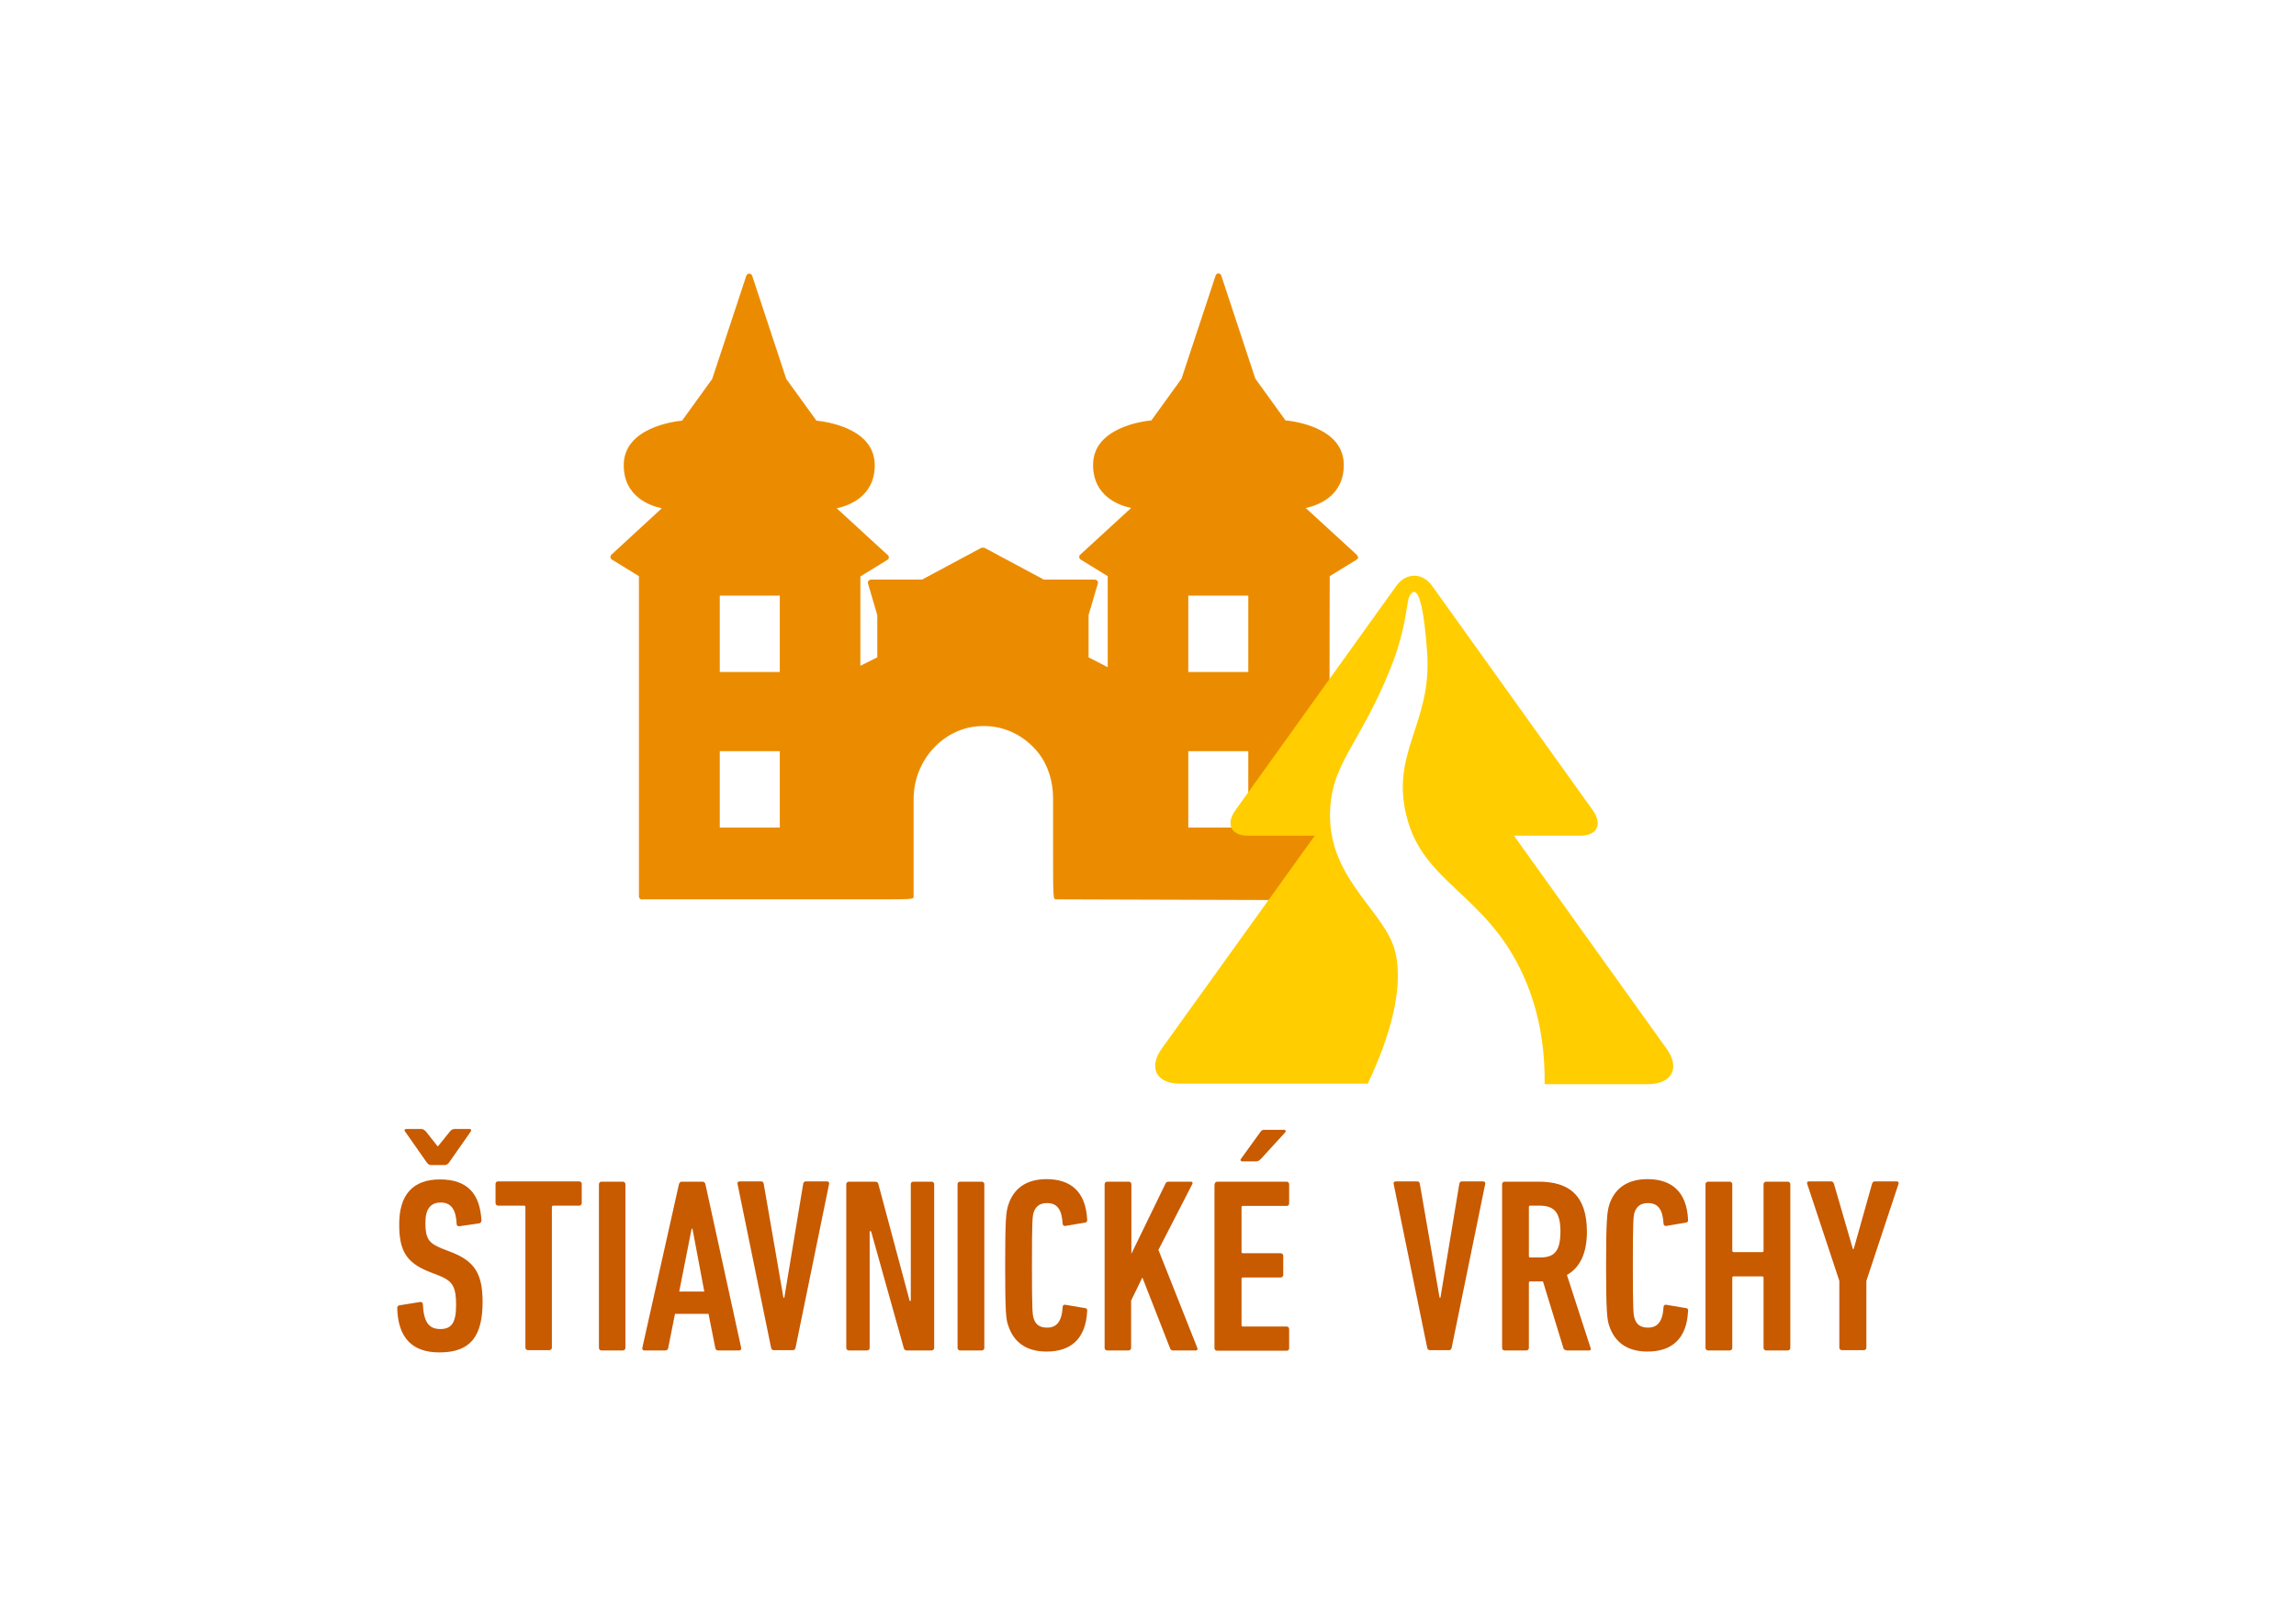 <?xml version="1.0" encoding="utf-8"?>
<!-- Generator: Adobe Illustrator 27.7.0, SVG Export Plug-In . SVG Version: 6.00 Build 0)  -->
<svg version="1.1" id="Vrstva_1" xmlns="http://www.w3.org/2000/svg" xmlns:xlink="http://www.w3.org/1999/xlink" x="0px" y="0px"
	 viewBox="0 0 815 572" style="enable-background:new 0 0 815 572;" xml:space="preserve">
<style type="text/css">
	.st0{fill:#C85A00;}
	.st1{fill:#EB8C00;}
	.st2{fill:#FFCD00;}
</style>
<g>
	<path class="st0" d="M156,480c-9.7,0-14.7-5.2-15-15.7c0-0.5,0.2-0.9,0.7-1l7.4-1.2c0.6-0.1,1,0.3,1,0.8c0.3,6.3,2.1,8.8,6.2,8.8
		c3.8,0,5.6-2,5.6-8.5c0-6.4-1.2-8.5-5.9-10.4l-3.6-1.4c-8.3-3.3-10.7-7.6-10.7-16.9c0-10.3,4.7-15.9,14.5-15.9
		c9.9,0,14.2,5.3,14.7,14.6c0,0.5-0.3,0.8-0.8,1l-7,1c-0.5,0.1-1-0.2-1-0.7c-0.2-4.9-1.8-7.7-5.6-7.7c-3.7,0-5.5,2.3-5.5,7.2
		c0,5.5,1.1,7.2,5.8,9.1l3.6,1.4c7.8,3.1,10.9,7.3,10.9,17.5C171.3,473.8,167.4,480,156,480 M153,413.5c-0.7,0-1.1-0.4-1.5-0.9
		l-7.7-11c-0.4-0.4-0.2-0.9,0.4-0.9h5.3c0.7,0,1.1,0.3,1.7,0.9l4.1,5.2h0.2l4.2-5.2c0.5-0.6,1-0.9,1.7-0.9h5.3
		c0.5,0,0.7,0.4,0.4,0.9l-7.7,11c-0.4,0.5-0.9,0.9-1.6,0.9H153z"/>
	<path class="st0" d="M187.4,479.2c-0.5,0-0.9-0.4-0.9-0.9v-49.9c0-0.3-0.2-0.5-0.5-0.5h-9.2c-0.5,0-0.9-0.4-0.9-0.9v-6.8
		c0-0.5,0.3-0.9,0.9-0.9h28.8c0.5,0,0.9,0.4,0.9,0.9v6.8c0,0.5-0.4,0.9-0.9,0.9h-9.2c-0.3,0-0.5,0.2-0.5,0.5v49.9
		c0,0.5-0.4,0.9-0.9,0.9H187.4z"/>
	<path class="st0" d="M212.6,420.3c0-0.5,0.4-0.9,0.9-0.9h7.6c0.5,0,0.9,0.4,0.9,0.9v58.1c0,0.5-0.4,0.9-0.9,0.9h-7.6
		c-0.5,0-0.9-0.4-0.9-0.9V420.3z"/>
	<path class="st0" d="M241,420.3c0.2-0.5,0.4-0.9,1-0.9h7.4c0.5,0,0.9,0.4,1,0.9l12.7,58.1c0.1,0.5-0.2,0.9-0.7,0.9h-7.5
		c-0.6,0-0.9-0.4-1-0.9l-2.4-12.1h-11.9l-2.4,12.1c-0.1,0.5-0.4,0.9-1,0.9h-7.5c-0.5,0-0.8-0.4-0.7-0.9L241,420.3z M250,458.4
		l-4.2-22.3h-0.3l-4.4,22.3H250z"/>
	<path class="st0" d="M274.6,479.2c-0.5,0-0.8-0.4-0.9-0.9l-11.9-58.1c-0.1-0.5,0.1-0.9,0.8-0.9h7.6c0.5,0,0.8,0.3,0.9,0.9l7,40.4
		h0.3l6.7-40.4c0.1-0.6,0.4-0.9,1-0.9h7.4c0.7,0,0.9,0.4,0.8,0.9l-11.9,58.1c-0.1,0.5-0.4,0.9-0.9,0.9H274.6z"/>
	<path class="st0" d="M300.4,420.3c0-0.5,0.4-0.9,0.9-0.9h9.3c0.7,0,1.1,0.3,1.2,0.9l11.1,41.4h0.4v-41.4c0-0.5,0.3-0.9,0.9-0.9h6.5
		c0.5,0,0.9,0.4,0.9,0.9v58.1c0,0.5-0.4,0.9-0.9,0.9H322c-0.7,0-1.1-0.3-1.2-0.9L309.2,437h-0.5v41.4c0,0.5-0.4,0.9-0.9,0.9h-6.5
		c-0.5,0-0.9-0.4-0.9-0.9V420.3z"/>
	<path class="st0" d="M339.9,420.3c0-0.5,0.3-0.9,0.9-0.9h7.7c0.5,0,0.9,0.4,0.9,0.9v58.1c0,0.5-0.4,0.9-0.9,0.9h-7.7
		c-0.5,0-0.9-0.4-0.9-0.9V420.3z"/>
	<path class="st0" d="M356.8,449.3c0-16.6,0.3-19.1,1.1-21.6c1.8-5.7,6.2-9.2,13.6-9.2c8.5,0,13.9,4.4,14.4,14.3
		c0.1,0.5-0.1,1-0.6,1.1l-7.1,1.2c-0.5,0.1-1-0.2-1-0.8c-0.3-5.1-2-7.3-5.5-7.3c-2.6,0-4,1.1-4.8,3.3c-0.4,1.4-0.6,2.6-0.6,18.8
		c0,16.2,0.2,17.4,0.6,18.8c0.7,2.2,2.1,3.3,4.8,3.3c3.4,0,5.2-2.2,5.5-7.3c0-0.6,0.4-0.9,1-0.8l7.1,1.2c0.5,0.1,0.7,0.5,0.6,1.1
		c-0.5,9.9-5.9,14.3-14.4,14.3c-7.3,0-11.7-3.4-13.6-9.2C357.1,468.4,356.8,465.9,356.8,449.3"/>
	<path class="st0" d="M392.1,420.3c0-0.5,0.4-0.9,0.9-0.9h7.7c0.5,0,0.9,0.4,0.9,0.9V445l12.1-24.9c0.3-0.5,0.5-0.7,1.1-0.7h8
		c0.4,0,0.7,0.4,0.4,0.9l-12,23.3l13.8,34.8c0.2,0.4,0,0.9-0.4,0.9h-8.2c-0.5,0-0.8-0.2-1-0.6l-9.9-25.3l-4,8.2v16.8
		c0,0.5-0.4,0.9-0.9,0.9H393c-0.5,0-0.9-0.4-0.9-0.9V420.3z"/>
	<path class="st0" d="M431.2,420.3c0-0.5,0.3-0.9,0.9-0.9h24.6c0.5,0,0.9,0.4,0.9,0.9v6.8c0,0.5-0.3,0.9-0.9,0.9h-15.5
		c-0.4,0-0.5,0.2-0.5,0.5v15.8c0,0.4,0.2,0.5,0.5,0.5h13.4c0.5,0,0.9,0.4,0.9,0.9v6.8c0,0.5-0.4,0.9-0.9,0.9h-13.4
		c-0.4,0-0.5,0.2-0.5,0.5v16.4c0,0.4,0.2,0.5,0.5,0.5h15.5c0.5,0,0.9,0.4,0.9,0.9v6.8c0,0.5-0.3,0.9-0.9,0.9H432
		c-0.5,0-0.9-0.4-0.9-0.9V420.3z M441,412.2c-0.5,0-0.9-0.4-0.5-0.9l6.8-9.4c0.4-0.6,0.7-0.9,1.4-0.9h7.1c0.5,0,0.8,0.4,0.4,0.9
		l-8.6,9.4c-0.6,0.6-1.1,0.9-1.8,0.9H441z"/>
	<path class="st0" d="M507.5,479.2c-0.5,0-0.8-0.4-0.9-0.9l-11.9-58.1c-0.1-0.5,0.1-0.9,0.8-0.9h7.6c0.5,0,0.8,0.3,0.9,0.9l7,40.4
		h0.3l6.7-40.4c0.1-0.6,0.4-0.9,1-0.9h7.4c0.7,0,0.9,0.4,0.8,0.9l-11.9,58.1c-0.1,0.5-0.4,0.9-0.9,0.9H507.5z"/>
	<path class="st0" d="M556,479.2c-0.5,0-0.8-0.2-1-0.6l-7.3-23.8h-1.5h-3c-0.4,0-0.5,0.2-0.5,0.5v23.1c0,0.5-0.4,0.9-0.9,0.9h-7.7
		c-0.5,0-0.9-0.3-0.9-0.9v-58.1c0-0.5,0.4-0.9,0.9-0.9h12.1c10.6,0,17.1,4.7,17.1,17.8c0,7.8-2.6,12.8-7.1,15.3l8.4,25.9
		c0.2,0.4,0,0.9-0.4,0.9H556z M553.9,437.1c0-7-2.3-9.2-7.6-9.2h-3.1c-0.4,0-0.5,0.2-0.5,0.5v17.4c0,0.4,0.2,0.5,0.5,0.5h3.1
		C551.6,446.4,553.9,444.3,553.9,437.1"/>
	<path class="st0" d="M570.1,449.3c0-16.6,0.4-19.1,1.1-21.6c1.8-5.7,6.2-9.2,13.6-9.2c8.5,0,13.9,4.4,14.4,14.3
		c0.1,0.5-0.1,1-0.6,1.1l-7.1,1.2c-0.5,0.1-1-0.2-1-0.8c-0.3-5.1-2-7.3-5.5-7.3c-2.6,0-4,1.1-4.8,3.3c-0.4,1.4-0.6,2.6-0.6,18.8
		c0,16.2,0.2,17.4,0.6,18.8c0.7,2.2,2.1,3.3,4.8,3.3c3.4,0,5.2-2.2,5.5-7.3c0-0.6,0.4-0.9,1-0.8l7.1,1.2c0.5,0.1,0.7,0.5,0.6,1.1
		c-0.5,9.9-5.9,14.3-14.4,14.3c-7.3,0-11.7-3.4-13.6-9.2C570.5,468.4,570.1,465.9,570.1,449.3"/>
	<path class="st0" d="M605.4,420.3c0-0.5,0.4-0.9,0.9-0.9h7.7c0.5,0,0.9,0.4,0.9,0.9v23.6c0,0.3,0.2,0.5,0.5,0.5h10.1
		c0.4,0,0.5-0.2,0.5-0.5v-23.6c0-0.5,0.4-0.9,0.9-0.9h7.7c0.5,0,0.9,0.4,0.9,0.9v58.1c0,0.5-0.4,0.9-0.9,0.9h-7.7
		c-0.5,0-0.9-0.4-0.9-0.9v-24.9c0-0.4-0.2-0.5-0.5-0.5h-10.1c-0.4,0-0.5,0.2-0.5,0.5v24.9c0,0.5-0.4,0.9-0.9,0.9h-7.7
		c-0.5,0-0.9-0.4-0.9-0.9V420.3z"/>
	<path class="st0" d="M653.8,479.2c-0.5,0-0.9-0.4-0.9-0.9v-23.7l-11.4-34.4c-0.2-0.5,0-0.9,0.7-0.9h7.7c0.6,0,0.9,0.3,1.1,0.9
		l6.7,23.1h0.3l6.5-23.1c0.2-0.6,0.4-0.9,1.1-0.9h7.6c0.7,0,0.9,0.4,0.7,0.9l-11.4,34.4v23.7c0,0.5-0.4,0.9-0.9,0.9H653.8z"/>
	<path class="st1" d="M481.6,196.9l-18.1-16.6c4.2-0.9,13.5-4.1,13.5-15.3c0-13.2-17.5-15.5-20.7-15.8l-10.7-14.8l-12.1-36.6
		c-0.1-0.4-0.6-0.8-1-0.8c-0.4,0-0.9,0.4-1,0.8l-12.1,36.6l-10.7,14.8c-3.1,0.3-20.7,2.6-20.7,15.8c0,11.2,9.3,14.4,13.5,15.3
		l-18.1,16.6c-0.2,0.2-0.4,0.6-0.3,0.9c0,0.3,0.3,0.7,0.5,0.8l9.6,5.9v32.3l-6.8-3.5v-15l3.3-11.2c0.1-0.3,0-0.7-0.2-1
		c-0.2-0.2-0.6-0.4-0.9-0.4h-18.1l-21.1-11.3h-1l-21.1,11.3h-18.1c-0.3,0-0.7,0.2-0.9,0.4c-0.2,0.2-0.3,0.7-0.2,1l3.3,11.2v15l-6,3
		v-31.7l9.6-5.9c0.3-0.2,0.5-0.5,0.5-0.8c0-0.3-0.1-0.7-0.4-0.9l-18.1-16.6c4.2-0.9,13.5-4.1,13.5-15.3c0-13.2-17.5-15.5-20.7-15.8
		l-10.7-14.8l-12.1-36.6c-0.1-0.4-0.6-0.8-1.1-0.8c-0.4,0-0.9,0.4-1,0.8l-12.1,36.6l-10.7,14.8c-3.1,0.3-20.7,2.6-20.7,15.8
		c0,11.2,9.3,14.4,13.5,15.3L217,196.9c-0.2,0.2-0.4,0.6-0.3,0.9c0,0.3,0.3,0.7,0.5,0.8l9.6,5.9v113.7c0,0.3,0.2,0.7,0.5,0.9
		c0.2,0.1,0.5,0.2,0.8,0.1l80.3,0c15.9,0,15.9,0,15.9-1v-34.6c0-13.9,10.8-25.6,24.1-25.9c7.8-0.3,15.1,3.2,20.1,9.4
		c3.6,4.5,5.3,10.4,5.3,16.2l0,17c0,18.9,0,18.9,1.1,18.9l95.4,0.3c0.8,0,1.5-0.7,1.5-1.5l0.2-113.5l9.6-5.9
		c0.3-0.2,0.5-0.5,0.5-0.8C482,197.6,481.8,197.1,481.6,196.9 M421.8,211.4h21.3v27.1h-21.3V211.4z M443.1,293.7h-21.3v-27.1h21.3
		V293.7z M276.8,293.7h-21.3v-27.1h21.3V293.7z M255.5,211.4h21.3v27.1h-21.3V211.4z"/>
	<path class="st2" d="M591.5,372.1l-54.1-75.5l23.5,0c6,0,8-4,4.5-9l-57-79.6c-3.5-4.9-9.3-4.9-12.8,0l-57.1,79.6
		c-3.5,4.9-1.5,9,4.5,9l23.7,0L412.5,372c-5,6.9-2.1,12.6,6.3,12.6l66.7,0c7.7-16.1,13-34,9.7-47c-3.4-13.8-23.1-25.3-23.1-48.1
		c0-18.5,10.4-24.6,21.6-52.6c5-12.6,5.4-20.6,6.3-24.6c0,0,4.4-11.9,6.6,19.4c1.8,25.7-13.9,35.8-6.8,59.9
		c7,23.8,31.5,26.9,43.6,61.3c3.9,11.2,5,22,4.9,31.9l36.7,0C593.6,384.7,596.5,379,591.5,372.1"/>
</g>
</svg>
